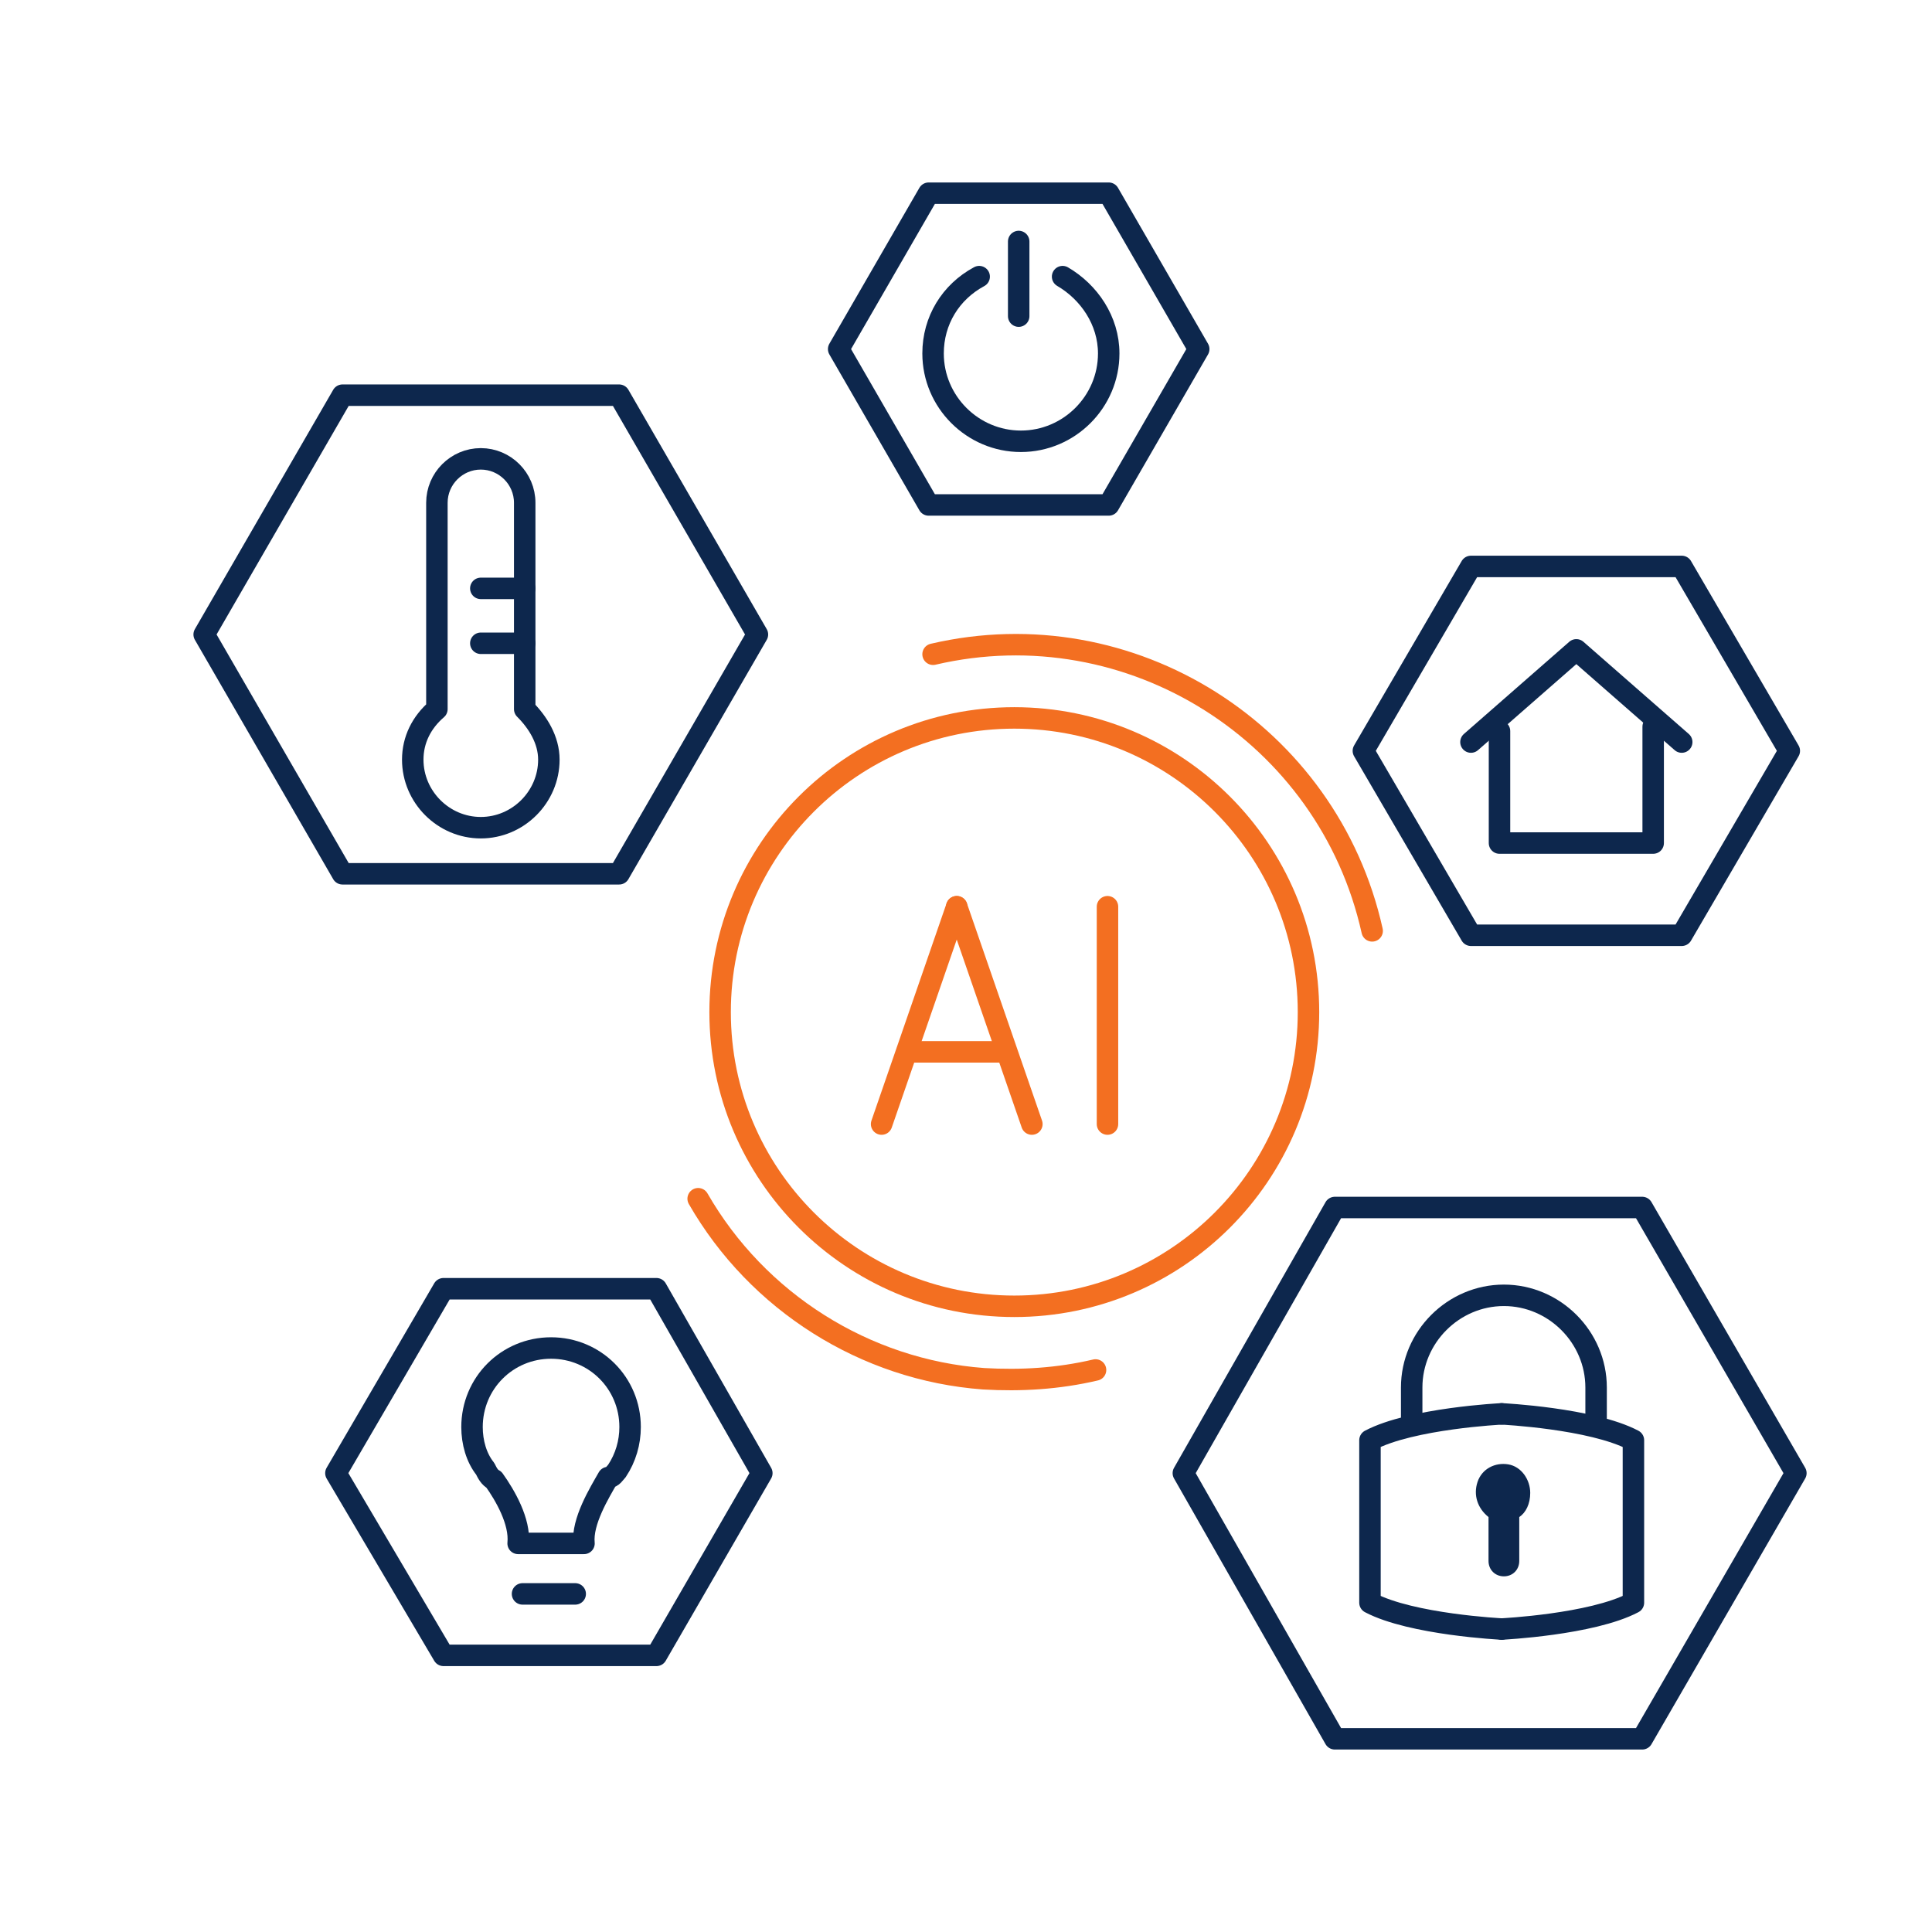 <svg width="180" height="180" viewBox="0 0 180 180" fill="none" xmlns="http://www.w3.org/2000/svg">
<path d="M142.568 139.091C142.568 137.864 141.75 136.636 140.523 136.432C139.296 136.227 138.068 136.841 137.659 138.068C137.25 139.295 137.659 140.523 138.682 141.341V145.432C138.682 146.25 139.296 146.864 140.114 146.864C140.932 146.864 141.546 146.25 141.546 145.432V141.341C142.159 140.932 142.568 140.114 142.568 139.091Z" fill="#0D274D"/>
<path d="M139.909 131.727C139.909 131.727 131.523 132.136 127.637 134.182V149.318C131.523 151.363 139.909 151.772 139.909 151.772" stroke="#0D274D" stroke-width="2" stroke-linecap="round" stroke-linejoin="round"/>
<path d="M139.909 131.727C139.909 131.727 148.296 132.136 152.182 134.182V149.318C148.296 151.363 139.909 151.772 139.909 151.772" stroke="#0D274D" stroke-width="2" stroke-linecap="round" stroke-linejoin="round"/>
<path d="M131.523 132.75V129.273C131.523 124.568 135.409 120.682 140.114 120.682C144.818 120.682 148.705 124.568 148.705 129.273V132.75" stroke="#0D274D" stroke-width="2" stroke-linecap="round" stroke-linejoin="round"/>
<path d="M57.477 137.045C57.477 136.841 57.477 136.841 57.477 137.045ZM57.477 137.045C58.296 135.818 58.705 134.386 58.705 132.954C58.705 128.864 55.432 125.591 51.341 125.591C47.25 125.591 43.977 128.864 43.977 132.954C43.977 134.386 44.387 135.818 45.205 136.841C45.409 137.25 45.614 137.659 46.023 137.864C47.046 139.295 48.477 141.75 48.273 143.795H51.137H54.409C54.205 141.75 55.841 139.091 56.659 137.659C57.068 137.659 57.273 137.25 57.477 137.045Z" stroke="#0D274D" stroke-width="2" stroke-linecap="round" stroke-linejoin="round"/>
<path d="M48.682 148.5H53.591" stroke="#0D274D" stroke-width="2" stroke-linecap="round" stroke-linejoin="round"/>
<path d="M153 112.5H124.364L110.25 137.25L124.364 162H153L167.318 137.25L153 112.5Z" stroke="#0D274D" stroke-width="2" stroke-linecap="round" stroke-linejoin="round"/>
<path d="M57.682 36.818H31.909L19.023 59.114L31.909 81.409H57.682L70.568 59.114L57.682 36.818Z" stroke="#0D274D" stroke-width="2" stroke-linecap="round" stroke-linejoin="round"/>
<path d="M103.296 18H86.523L78.137 32.523L86.523 47.045H103.296L111.682 32.523L103.296 18Z" stroke="#0D274D" stroke-width="2" stroke-linecap="round" stroke-linejoin="round"/>
<path d="M156.682 52.773H137.046L127.023 69.955L137.046 87.137H156.682L166.705 69.955L156.682 52.773Z" stroke="#0D274D" stroke-width="2" stroke-linecap="round" stroke-linejoin="round"/>
<path d="M61.16 120.068H41.319L31.296 137.25L41.319 154.227H61.16L70.978 137.25L61.16 120.068Z" stroke="#0D274D" stroke-width="2" stroke-linecap="round" stroke-linejoin="round"/>
<path d="M94.5 121.705C109.638 121.705 121.909 109.433 121.909 94.296C121.909 79.158 109.638 66.887 94.5 66.887C79.363 66.887 67.091 79.158 67.091 94.296C67.091 109.433 79.363 121.705 94.5 121.705Z" stroke="#F36F21" stroke-width="2" stroke-linecap="round" stroke-linejoin="round"/>
<path d="M65.046 111.682C70.569 121.296 80.591 127.637 91.637 128.455C95.114 128.659 98.591 128.455 102.069 127.637" stroke="#F36F21" stroke-width="2" stroke-linecap="round" stroke-linejoin="round"/>
<path d="M127.841 86.727C123.75 68.318 105.341 56.659 86.932 60.955" stroke="#F36F21" stroke-width="2" stroke-linecap="round" stroke-linejoin="round"/>
<path d="M48.886 66.068V46.841C48.886 44.591 47.045 42.75 44.795 42.75C42.545 42.75 40.705 44.591 40.705 46.841V66.068C39.273 67.296 38.455 68.932 38.455 70.773C38.455 74.25 41.318 77.114 44.795 77.114C48.273 77.114 51.136 74.25 51.136 70.773C51.136 68.932 50.114 67.296 48.886 66.068Z" stroke="#0D274D" stroke-width="2" stroke-linecap="round" stroke-linejoin="round"/>
<path d="M44.796 54.818H48.887" stroke="#0D274D" stroke-width="2" stroke-linecap="round" stroke-linejoin="round"/>
<path d="M44.796 59.932H48.887" stroke="#0D274D" stroke-width="2" stroke-linecap="round" stroke-linejoin="round"/>
<path d="M91.228 25.773C88.569 27.205 86.932 29.864 86.932 32.932C86.932 37.432 90.614 41.114 95.114 41.114C99.614 41.114 103.296 37.432 103.296 32.932C103.296 29.864 101.455 27.205 99 25.773" stroke="#0D274D" stroke-width="2" stroke-linecap="round" stroke-linejoin="round"/>
<path d="M94.909 29.454V22.5" stroke="#0D274D" stroke-width="2" stroke-linecap="round" stroke-linejoin="round"/>
<path d="M139.705 68.114V78.546H154.023V67.705" stroke="#0D274D" stroke-width="2" stroke-linecap="round" stroke-linejoin="round"/>
<path d="M137.046 69.136L141.955 64.841L146.864 60.545L151.773 64.841L156.682 69.136" stroke="#0D274D" stroke-width="2" stroke-linecap="round" stroke-linejoin="round"/>
<path d="M103.182 84.477V104.727" stroke="#F36F21" stroke-width="2" stroke-miterlimit="10" stroke-linecap="round" stroke-linejoin="round"/>
<path d="M84.5 98H93.5" stroke="#F36F21" stroke-width="2" stroke-miterlimit="10" stroke-linecap="round" stroke-linejoin="round"/>
<path d="M89.137 84.477L82.137 104.727" stroke="#F36F21" stroke-width="2" stroke-miterlimit="10" stroke-linecap="round" stroke-linejoin="round"/>
<path d="M89.137 84.477L96.137 104.727" stroke="#F36F21" stroke-width="2" stroke-miterlimit="10" stroke-linecap="round" stroke-linejoin="round"/>
</svg>
